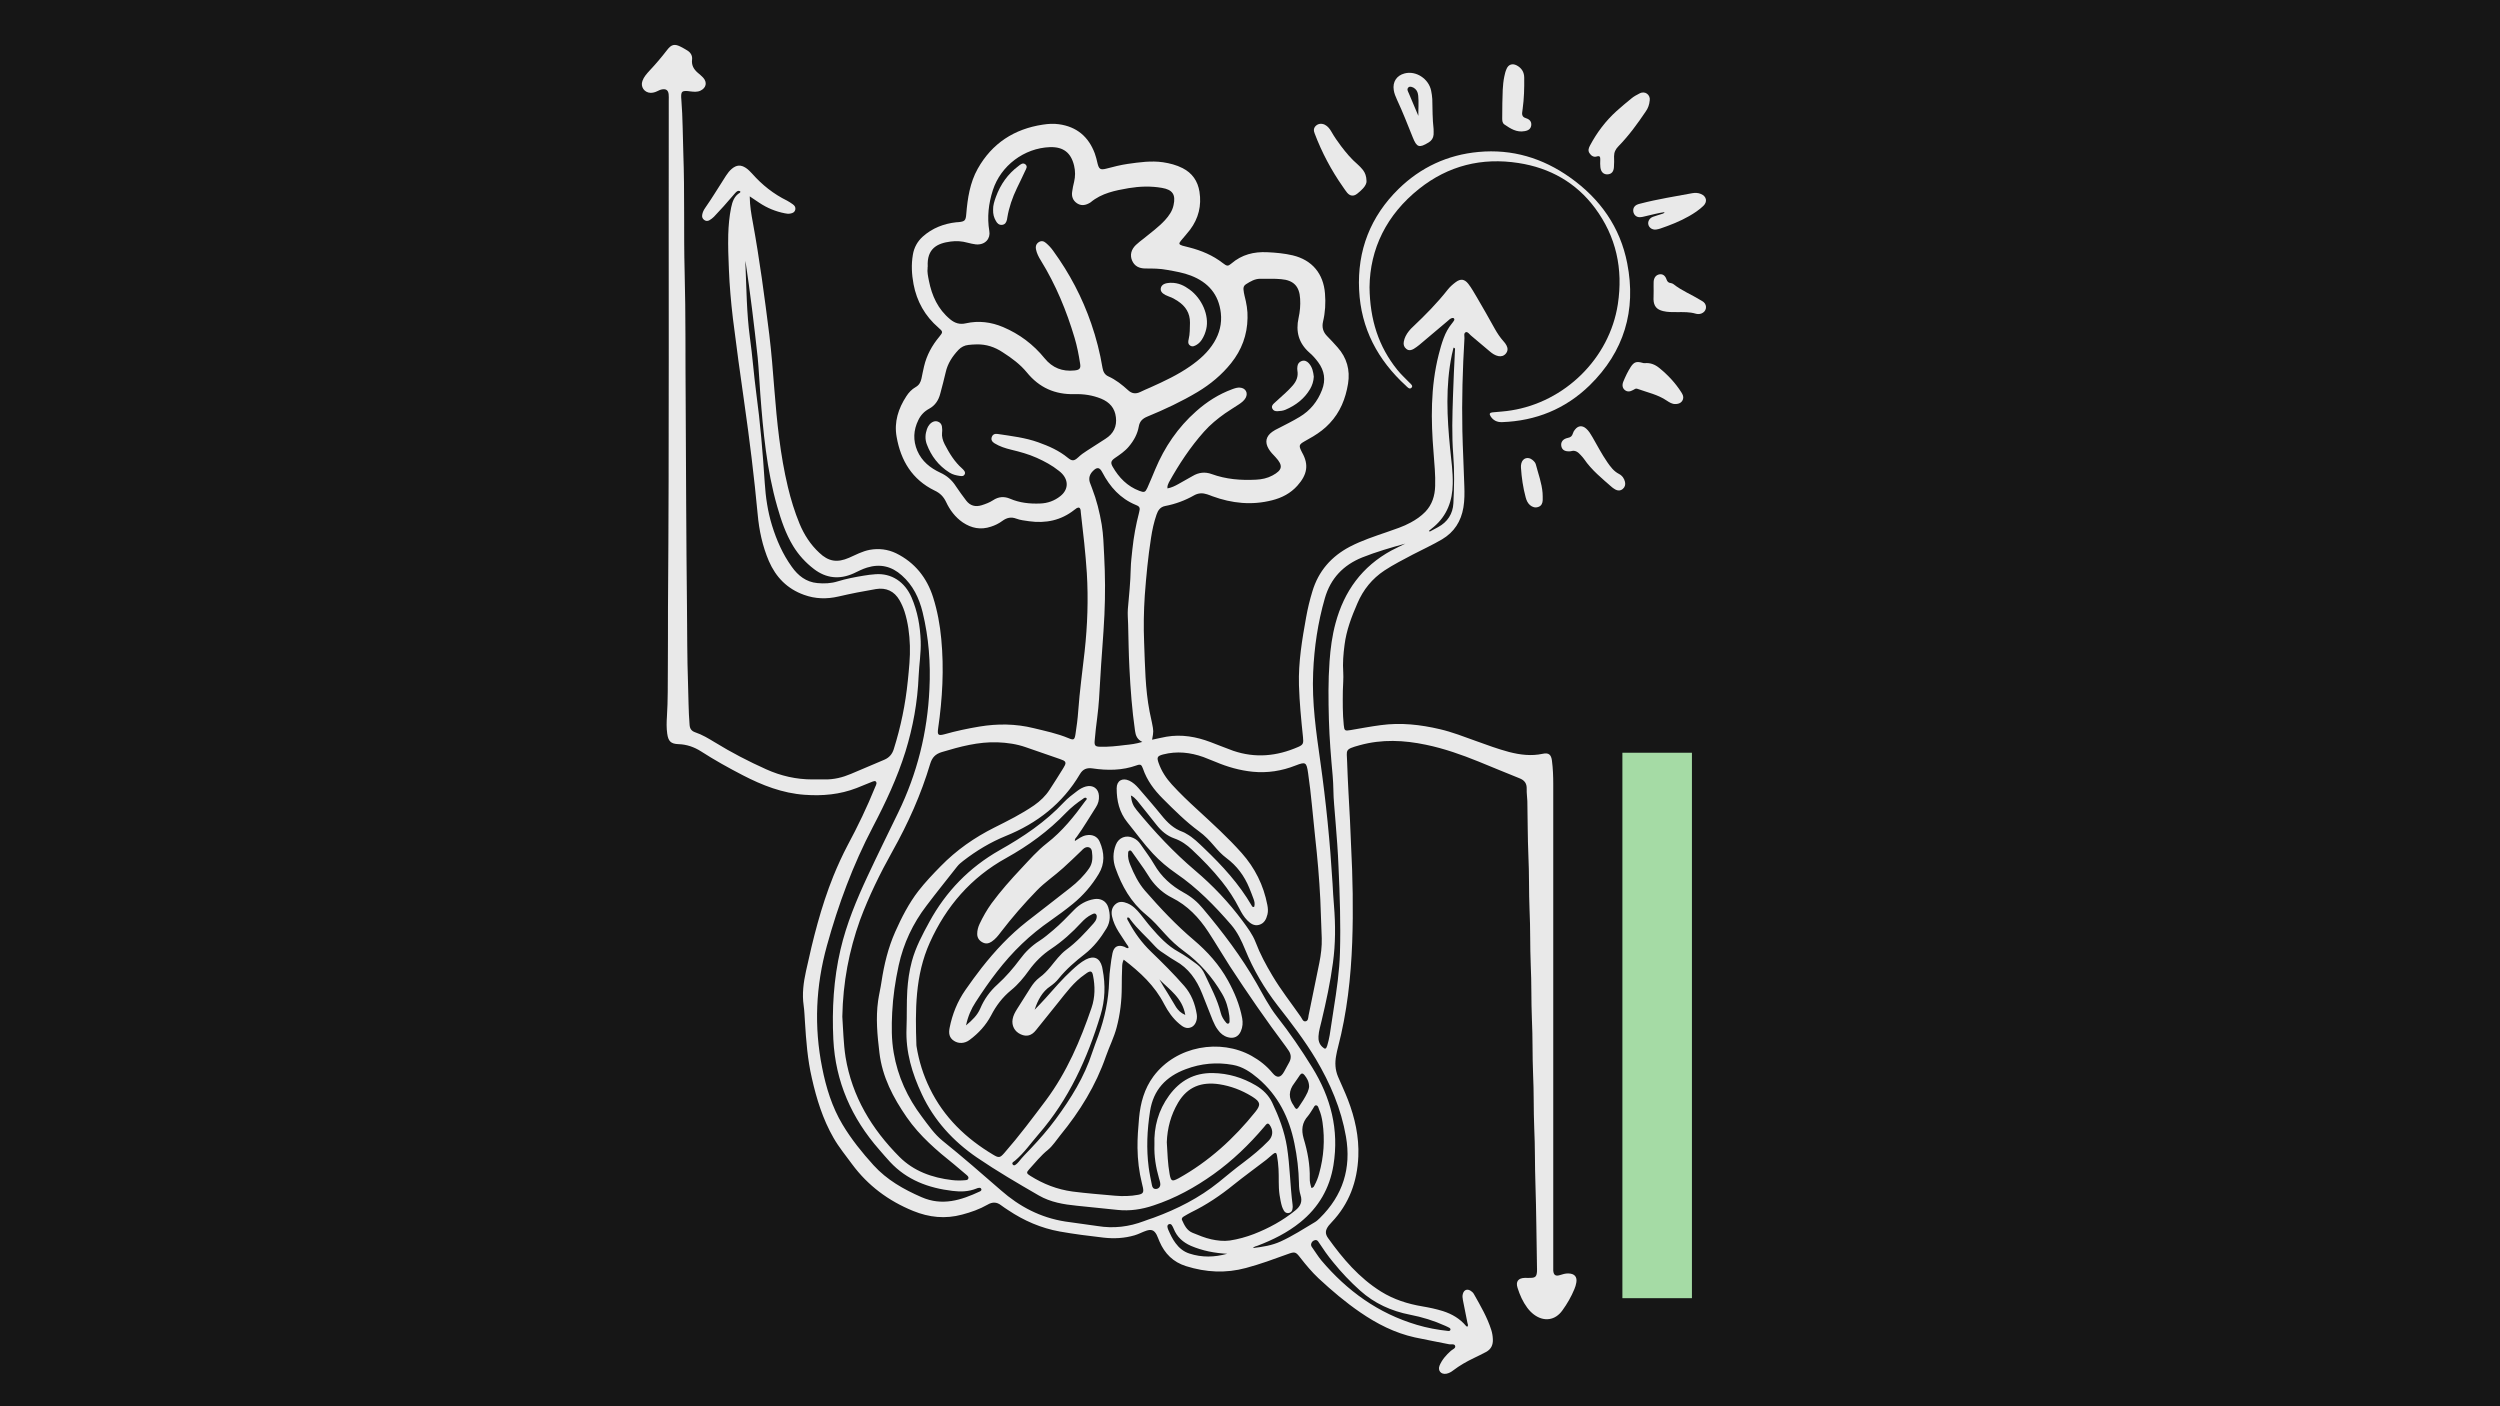 <?xml version="1.0" encoding="UTF-8"?>
<!-- Generator: Adobe Illustrator 28.3.0, SVG Export Plug-In . SVG Version: 6.00 Build 0)  -->
<svg xmlns="http://www.w3.org/2000/svg" xmlns:xlink="http://www.w3.org/1999/xlink" version="1.1" x="0px" y="0px" viewBox="0 0 1920 1080" style="enable-background:new 0 0 1920 1080;" xml:space="preserve">
<style type="text/css">
	.st0{fill:#161616;}
	.st1{fill:#A5DBA5;}
	.st2{fill:#E9E9E9;}
</style>
<g id="Background">
	<rect class="st0" width="1920" height="1080"></rect>
</g>
<g id="Illustration">
	<rect x="1246" y="578.1" class="st1" width="53.4" height="418.9"></rect>
	<g>
		<path class="st2" d="M884.8,568.1c4-0.8,7.5-1.7,11-2.3c11.7-2,22.9,0,33.8,4.1c5.9,2.2,11.6,4.6,17.5,6.7    c17,5.8,33.5,4.2,49.8-2.9c4-1.7,4.3-2.8,3.8-7.6c-1.4-13.3-2.7-26.6-3.1-40c-0.5-17.6,2.4-34.8,5.5-52c1.2-6.7,2.8-13.4,4.8-19.9    c4.7-15.7,14.6-26.9,28.9-34.4c9.1-4.7,18.8-7.9,28.4-11.2c6.2-2.2,12.4-4.1,18.2-7.3c4.1-2.2,8-4.9,11.2-8.2    c5.3-5.5,7.4-12.4,7.6-19.9c0.3-8.5-0.6-16.9-1.2-25.3c-2.1-25.3-2.4-50.6,3.9-75.5c1.1-4.4,2.3-8.7,3.9-12.9    c1.5-4,3.5-7.7,6.2-11c0.6-0.8,1.3-1.6,1.8-2.5c0.5-1.1-0.3-2.1-1.5-1.8c-1.5,0.4-2.5,1.4-3.6,2.4c-7.2,6.1-14.5,12.2-21.7,18.3    c-1.3,1.1-2.8,2.1-4.2,3c-1.8,1.1-3.8,1.6-5.7,0.1c-1.8-1.4-2.4-3.3-2-5.5c0.5-3.1,2-5.8,3.9-8.2c1-1.3,2.1-2.4,3.3-3.5    c9.4-8.9,18.5-18.1,26.5-28.3c1.8-2.3,4-4.2,6.3-5.9c3.7-2.7,6.6-2.3,9.5,1.3c2.6,3.3,4.6,7.1,6.8,10.7    c4.6,7.9,9.2,15.9,13.6,23.9c1.9,3.4,4.1,6.7,6.7,9.6c0.9,1,1.7,2,2.3,3.2c1.1,2.1,1.1,4.2-0.4,6.1c-1.5,1.9-3.5,2.5-5.8,2.1    c-2.5-0.5-4.6-1.9-6.5-3.5c-4.9-4.1-9.8-8.3-14.7-12.4c-1.2-1-2.4-3-3.8-2.5c-1.9,0.7-1,3.1-1.1,4.7c-1.4,23.7-2.1,47.4-1.6,71.1    c0.3,14.1,1.1,28.2,1.5,42.3c0.2,5.5,0.2,11-0.7,16.5c-1.8,10.7-7.1,19-16.4,24.5c-7.3,4.3-15,7.8-22.5,11.7    c-7.3,3.9-14.7,7.6-21.7,12.2c-9.5,6.3-16.3,14.7-20.8,25.2c-4.5,10.3-8.5,20.8-9.9,32c-0.9,6.9-1.5,13.9-1,20.9    c0.3,4.8-0.2,9.6-0.3,14.4c-0.1,8.7-0.2,17.5,0.7,26.2c0.4,4.3,0.8,4.7,5.2,3.9c7.7-1.3,15.5-2.8,23.2-3.8    c15.4-2.1,30.5-0.4,45.4,3.1c9.5,2.2,18.6,5.8,27.8,9.1c8.3,3,16.7,6.1,25.3,8.4c8.5,2.2,17.1,3.3,25.9,1.4c4.6-1,6.5,0.6,7.1,5.3    c0.8,6.1,1,12.2,1,18.3c0,31.4,0,62.9,0,94.3c0,92.4,0,184.8,0,277.3c0,0.6,0,1.2,0,1.8c0.3,3.3,1.8,4.4,5,3.4    c2.2-0.7,4.4-1.4,6.8-1.3c4.6,0.2,6.7,2.6,5.9,7.1c-0.3,1.7-0.8,3.4-1.5,5c-2.4,5.8-5.5,11.2-9.2,16.3c-5.5,7.7-14.1,8.9-21.8,3.2    c-2-1.5-3.7-3.3-5.2-5.3c-3.4-4.6-5.7-9.8-7.4-15.2c-1.6-4.9,0.5-7.6,5.7-7.7c1.4,0,2.9,0.1,4.4,0c3.6-0.1,4.5-1.1,4.8-4.8    c0.1-1.2,0-2.3,0-3.5c-0.4-21.4-0.5-42.8-1.2-64.2c-0.5-14.1-0.2-28.2-0.9-42.3c-0.6-14-0.2-27.9-0.9-41.9    c-0.6-14-0.2-27.9-0.9-41.9c-0.6-14-0.2-27.9-0.9-41.9c-0.6-14-0.2-27.9-0.9-41.9c-0.6-14-0.2-27.9-0.9-41.9    c-0.6-14-0.5-27.9-0.8-41.9c-0.1-3-0.6-6.1-0.5-9.1c0.2-4.4-1.6-6.9-5.8-8.5c-10.4-4.1-20.7-8.5-31.1-12.7    c-13.1-5.3-26.4-10-40.3-12.9c-17-3.6-34-4.4-51,0.3c-12,3.3-9.9,3.5-9.7,13c0.5,15,1.4,29.9,2.2,44.9c0.3,6.2,0.5,12.5,0.8,18.7    c1.3,24.9,1.8,49.8,0.9,74.6c-1,27.2-4,54.2-10.9,80.7c-0.6,2.1-1,4.2-1.4,6.4c-1.1,5.6-0.8,11,1.4,16.3    c2.5,5.9,5.3,11.7,7.6,17.7c5.4,14,8.6,28.4,8,43.5c-0.8,19.3-7,36.4-20.5,50.6c-0.8,0.8-1.6,1.7-2.3,2.6    c-2.6,3.5-2.9,6.1-0.4,9.6c11.3,15.8,23.8,30.5,40.6,41c9.8,6.1,20.5,9.5,31.8,11.4c5.3,0.9,10.6,2,15.7,3.6    c6.9,2.2,13,5.7,17.8,11.4c0.3,0.3,0.6,0.6,1.1,0.5c0.8-0.9,0.2-1.9,0-2.8c-1.1-5.9-2.3-11.7-3.5-17.6c-0.3-1.6-0.5-3.2,0-4.8    c0.9-3.1,3.4-4,6.1-2.2c0.9,0.6,1.9,1.5,2.4,2.5c5,8.9,10.2,17.7,13.3,27.5c0.7,2.2,1.1,4.5,1.2,6.9c0.3,4.5-1.3,8-5.4,10.1    c-3,1.5-5.9,3.1-9,4.5c-5.7,2.7-11.1,5.8-16.1,9.6c-1.5,1.2-3.2,2.1-5.1,2.5c-4.2,0.8-6.9-2.4-5.3-6.3c1.9-4.5,5.1-8.1,8.7-11.3    c1.3-1.1,3.7-1.9,3.3-3.6c-0.4-2-3-1.1-4.6-1.4c-8.8-1.8-17.7-3.4-26.5-5.3c-15.3-3.4-29-10.4-41.8-19.2    c-11.4-7.8-22-16.8-32.1-26.2c-5.1-4.8-9.6-10.2-13.9-15.7c-3.6-4.7-4.2-4.9-9.9-2.8c-10.5,3.8-21,7.7-31.9,10.6    c-15.5,4.2-30.7,3.4-46-1.4c-9.9-3.1-16.4-9.6-20.4-18.9c-0.8-1.7-1.3-3.5-2.2-5.2c-1.9-3.6-4.1-4.4-8-3.1c-3,1-5.8,2.6-8.9,3.5    c-7.8,2.3-15.8,2.7-23.8,1.8c-11.3-1.3-22.5-2.7-33.7-4.7c-14.4-2.6-27.5-8.3-39.6-16.4c-1.8-1.2-3.7-2.4-5.4-3.7    c-3.4-2.7-6.8-2.7-10.5-0.5c-6.1,3.5-12.7,5.8-19.5,7.6c-12.9,3.5-25.3,2.2-37.6-2.8c-18.9-7.7-34.7-19.4-46.9-35.9    c-4.9-6.7-10.2-13.1-14.3-20.3c-8.2-14.3-13-29.8-16.6-45.8c-3.3-14.2-4.4-28.7-5.3-43.2c-0.3-4.2-0.4-8.5-1-12.6    c-1.3-9-0.1-17.7,1.8-26.4c5.4-24.8,11.5-49.3,21-72.9c3.3-8.1,6.9-16,11-23.8c7.8-14.5,14.9-29.3,21.1-44.6    c0.2-0.5,0.5-1.1,0.7-1.6c0.3-0.8,0.6-1.7,0-2.5c-0.8-1-1.8-0.4-2.8-0.1c-4,1.6-8.1,3.3-12.1,4.9c-12.9,5-26.2,6.2-39.9,5.2    c-17.1-1.2-32.6-7.3-47.5-15c-11-5.7-21.8-11.7-32.2-18.4c-5.2-3.3-10.9-5.3-17.2-5.5c-5.9-0.2-7.9-2.2-8.7-8.2    c-0.6-4.3-0.5-8.7-0.2-13.1c0.8-12.4,0.6-24.7,0.7-37.1c0.2-15.3,0-30.6,0.1-45.8c1-130.1,0.4-260.2,0.6-390.3    c0-1.6,0.1-3.2-0.1-4.8c-0.4-2.9-1.9-4-4.8-3.6c-1.5,0.2-2.8,0.9-4.1,1.5c-1.6,0.8-3.3,1.2-5,1.2c-4.8-0.2-7.9-4.7-6.2-9.2    c1.1-3.1,3.3-5.5,5.4-7.8c4.8-5.1,9.3-10.4,13.6-16c3.3-4.3,5.8-4.8,10.6-2.3c1.6,0.8,3.1,1.7,4.6,2.6c2.7,1.6,4.3,4,3.9,7.2    c-0.5,4.2,1.2,7.3,4.3,10c1.4,1.2,2.9,2.4,4.2,3.8c3.3,3.6,2.4,7.9-2,10c-2.5,1.2-5.1,0.9-7.7,0.6c-6.9-1-7.6-0.1-7,6.7    c1.1,13.6,1,27.3,1.5,41c1.1,30.3,0.2,60.5,1,90.8c0.9,33.3,0.5,66.6,0.8,100c0.3,52.5,0.4,105.1,1,157.6    c0.2,19.5,0.1,39,0.8,58.5c0.4,10.6,0.3,21.2,1.2,31.8c0.2,3,1.4,4.8,4.3,5.8c5.4,1.8,10.3,4.8,15.1,7.7    c12.7,7.8,25.8,14.6,39.4,20.7c11.3,5.1,23.1,7.8,35.5,7.8c3.2,0,6.4-0.1,9.6,0c7,0.1,13.5-1.5,19.9-4.2    c8.6-3.7,17.1-7.3,25.7-10.9c3.8-1.6,6.1-4.3,7.3-8.1c5.4-17.1,9-34.6,10.8-52.5c0.9-9,1.9-18,1.6-27c-0.3-8.9-1.4-17.7-4.1-26.2    c-1-3.1-2.3-6-3.9-8.8c-4-6.9-10.2-9.8-18.1-8.5c-9.6,1.6-19.2,3.5-28.7,5.7c-9,2.1-17.9,1.9-26.6-1.3    c-12.8-4.6-21.5-13.5-26.9-25.9c-4.9-11.5-7.5-23.6-8.6-36c-2.7-28.7-6.2-57.2-10.3-85.8c-3.1-21.5-6-42.9-8.7-64.4    c-1.5-12.6-2.6-25.2-3.1-37.8c-0.4-8.9-0.7-17.7-0.5-26.6c0.2-7,0.8-13.9,2.2-20.8c1-4.7,2.4-9,6.9-11.6c0.2-0.1,0.1-0.5,0.2-0.9    c-1.8-1.1-3,0.2-4,1.3c-3,3.4-5.9,6.8-8.9,10.2c-2.4,2.7-4.9,5.4-7.4,8c-1,1-2.2,1.9-3.4,2.6c-1.3,0.8-2.8,0.8-4.1-0.2    c-1.3-1-1.8-2.3-1.5-3.9c0.3-1.9,1.1-3.6,2.2-5.2c5.7-8.1,10.7-16.6,16.1-24.9c1.3-2,2.7-3.8,4.5-5.3c3.6-3,6.9-3.2,10.8-0.6    c1.8,1.2,3.3,2.8,4.8,4.4c7.6,8.6,16.4,15.6,26.8,20.7c1.5,0.8,3,1.8,4.4,2.8c1.4,1,2.3,2.3,1.9,4.1c-0.5,2-2,2.7-3.8,3    c-1.5,0.3-2.9,0.1-4.3-0.2c-7.1-1.4-13.6-4.1-19.6-8.1c-2.3-1.5-4.5-3-7.3-4.9c0.1,7.3,1.2,13.7,2.4,20.1    c5.2,28.5,9,57.2,12.6,85.9c1.7,14,2.8,28.1,3.9,42.1c2,25.2,4.5,50.4,10.4,75.1c2.3,9.6,5.2,19.1,9,28.3    c3.5,8.4,8.4,16,15.1,22.2c7.1,6.8,13.8,7.8,22.8,3.9c5.2-2.3,10.2-5,15.8-6.1c7.1-1.3,13.9-0.5,20.4,2.6    c14.4,7.1,23.6,18.7,28.4,33.7c3.3,10.4,5.3,21.2,6.3,32.1c2.2,23,0.9,45.9-2.4,68.7c-0.7,5.1,0,5.8,4.9,4.5    c8.8-2.5,17.8-4.4,26.8-5.9c13.9-2.3,27.8-2.2,41.6,1.2c9,2.2,18.2,4.1,26.8,7.7c4,1.7,4.7,1.4,5.4-3.2c0.9-5.9,1.7-11.8,2.1-17.8    c1.1-15.2,3.2-30.4,4.9-45.6c2.2-20,2.9-40,1.7-60.1c-1-15.5-2.8-31-4.6-46.4c-0.1-0.7-0.1-1.5-0.2-2.2c-0.4-1.7-1.3-2.2-2.9-1.4    c-0.6,0.4-1.2,0.8-1.8,1.3c-10.3,8.2-22.1,10.6-34.9,8.8c-3.3-0.5-6.7-0.8-9.8-2c-4-1.5-7.3-0.7-10.6,1.7c-2.7,2-5.7,3.5-8.9,4.5    c-7.8,2.6-14.9,1.2-21.6-3.3c-5.8-4-9.9-9.5-12.8-15.7c-1.9-4-4.6-6.8-8.7-8.7c-17.3-8.4-26.1-23-29.3-41.4    c-2-11.3,1.3-21.6,7.5-31.1c1.8-2.8,4.1-5.3,7.1-7c2.7-1.5,3.9-3.8,4.5-6.6c0.7-3.1,1.2-6.3,2-9.4c2-8.5,6.1-16,11.7-22.7    c2.9-3.5,2.9-3.9-0.7-7c-10.3-8.9-16.6-20.1-19.1-33.4c-1.4-7.5-1.8-15-0.5-22.6c0.9-5.5,3.5-10.2,7.6-13.9    c7.3-6.5,16-9.9,25.7-11c0.6-0.1,1.2-0.1,1.7-0.1c4.9-0.5,5.6-1.2,6-6.2c1-12.1,2.8-24.1,8.8-34.8c11-19.6,28.1-30.6,50.1-33.9    c4-0.6,8-0.9,12.2-0.3c13.8,1.9,22.8,9.6,27.6,22.4c0.9,2.4,1.5,5,2.1,7.6c1.1,4.5,2.2,5.3,6.8,4.1c5.4-1.4,10.7-2.8,16.2-3.6    c9.1-1.3,18.2-2.6,27.3-1.3c5.2,0.8,10.3,2.1,15,4.5c7.5,3.8,11.7,10,13,18.1c1.7,10.7-0.7,20.5-7.2,29.2c-2.2,2.9-4.7,5.6-7,8.4    c-1.9,2.3-1.6,3,1.2,3.9c1.7,0.5,3.4,0.8,5.1,1.3c9.4,2.4,18.2,6.1,25.9,12.1c3.1,2.4,3.9,2.5,6.5,0.3c8-6.9,17.3-9.2,27.6-8.7    c6.5,0.3,13.1,0.9,19.5,2.4c15,3.6,23.6,14.1,24.8,29.3c0.6,7.3,0.2,14.5-1.5,21.6c-1,4.3,0,8,3.2,11.2c2.8,2.8,5.4,5.7,8,8.6    c7.1,8,9.7,17.4,8,27.9c-1.9,11.5-6,21.8-14.1,30.4c-3.7,4-8,7.2-12.6,10c-2.2,1.3-4.5,2.6-6.8,3.9c-4.2,2.4-4.4,3.3-2.2,7.7    c0.1,0.3,0.3,0.5,0.4,0.8c5.4,9.5,3.9,17.1-3.6,25.5c-5.2,5.8-11.8,9.3-19.4,11.2c-15.6,4-30.9,2.4-45.9-3.1    c-1.4-0.5-2.7-1.1-4.1-1.5c-3.3-1.1-6.6-1-9.7,0.7c-7,4-14.5,6.8-22.4,8.3c-3.8,0.7-5.6,3.4-6.7,6.7c-2,5.8-3.3,11.8-4.2,17.8    c-2.3,14.7-3.7,29.4-4.8,44.2c-0.8,12.1-1,24.1-0.5,36.2c0.7,17.7,0.8,35.5,4.2,53c0.6,2.8,1.2,5.7,1.8,8.5    C886,561.6,886,561.6,884.8,568.1L884.8,568.1z M712.4,206c-0.4,2.7,0.3,6.1,1,9.6c2.3,11.6,6.9,21.8,16.3,29.6    c3.6,3,7.4,4.2,12.1,3.1c9.8-2.2,19.4-1,28.6,2.9c12.5,5.3,23.2,13.3,31.8,23.9c6.1,7.5,13.7,10.4,23.1,9.4    c3.9-0.4,4.9-1.6,4.2-5.4c-1-6.6-2.3-13.2-4.2-19.6c-6.2-20.9-14.5-40.9-25.9-59.4c-1.7-2.7-3.2-5.6-3.8-8.8    c-0.4-2.2,0.2-4,2.1-5.3c2-1.3,3.9-0.9,5.6,0.6c2.1,1.8,4,3.8,5.6,6.1c12.5,17.2,22.3,35.8,29.2,55.9c3.8,11,6.7,22.3,8.6,33.8    c0.5,2.9,1.6,5.3,4.4,6.6c5.8,2.6,10.7,6.5,15.3,10.7c2.8,2.6,5.8,3,9.2,1.4c2.6-1.3,5.3-2.4,8-3.6c10.5-4.7,20.9-9.6,30.4-16.2    c7.2-5,13.8-10.8,18.4-18.4c4.2-6.9,6.1-14.4,5.2-22.5c-1.6-14.4-9.8-23.6-22.9-28.7c-5.9-2.3-12.1-3.3-18.2-4.4    c-5.6-1.1-11.3-1.1-17-1.1c-4.6-0.1-8.2-1.7-10.1-6.2c-1.7-4.1-0.7-8.4,3-11.9c1.9-1.8,4-3.4,6.1-5c5.5-4.5,11.3-8.7,16.2-14    c3.1-3.4,5.7-7.1,6.6-11.6c1.8-8.1-0.8-11.8-8.9-13.2c-8.6-1.5-17.1-1.2-25.6,0.2c-10.3,1.8-20.7,3.8-29.1,10.8    c-0.4,0.4-1,0.6-1.5,0.9c-3,1.6-6.1,1.9-9.1-0.1c-3.1-2.1-4.2-5.2-3.7-8.7c0.3-2.6,0.9-5.2,1.5-7.7c1-4.2,1-8.3,0-12.5    c-2.4-10-8.3-14.5-18.5-14.2c-19.8,0.7-37.8,14.2-43.9,33.1c-3.3,10.3-4.5,20.7-2.7,31.4c1,5.5-2.9,10.8-10.3,10.2    c-2.1-0.2-4.3-0.8-6.4-1.3c-4.3-1.2-8.6-1.5-13-0.9c-10.1,1.3-18.4,5.2-17.6,19.3C712.4,204.8,712.4,205,712.4,206L712.4,206z     M834.5,612.9c-1.3-0.7-2.1,0.1-2.9,0.7c-4.6,3.1-8.9,6.5-12.8,10.5c-13.5,14.1-29,25.4-46.1,34.9c-26.9,14.9-46,36.9-58.6,64.9    c-11.4,25.3-11.2,52-10.3,78.8c0,0.3,0.1,0.6,0.1,0.9c1.8,11.3,5.2,22.1,10.2,32.3c10.8,22.2,27.8,38.5,48.8,51    c4.2,2.5,5.1,2.4,8.5-1.5c11.3-12.9,21.6-26.7,31.9-40.4c16-21.5,26.4-45.8,35-71c2.8-8.2,2.8-16.6,1.1-25    c-0.6-3.1-1.8-3.6-4.5-1.9c-0.6,0.4-1.2,0.9-1.8,1.3c-8.3,5.7-14.2,13.8-20.3,21.4c-5.8,7.1-11.5,14.2-17.2,21.4    c-3.3,4.2-7.2,5.2-11.6,3.2c-4.8-2.1-7.2-6.7-6.3-11.7c0.5-2.8,1.8-5.2,3.3-7.6c3.5-5.5,7-11.1,10.5-16.6c1.9-3,4.1-5.7,6.9-7.8    c3.2-2.3,5.9-5.2,8.4-8.2c3.8-4.6,7.3-9.5,12.1-13.1c7.9-5.8,14.5-13,21-20.3c1-1.1,1.8-2.3,2.2-3.7c0.2-1.1,0.5-2.4-0.4-3.3    c-1.1-1.1-2.2-0.2-3.2,0.2c-3.2,1.5-5.8,3.8-8.2,6.4c-6.9,7.5-14.5,14.3-23,20c-6.8,4.5-12.4,10.1-17.1,16.6    c-4,5.6-8.4,10.9-13.7,15.2c-6.6,5.4-11.5,11.9-15.3,19.3c-4,7.6-9.7,13.8-16.6,18.9c-3.7,2.8-8.4,3-11.9,0.7    c-3.8-2.4-4.2-6-3.4-10c2.1-10.6,6-20.3,12.2-29.2c4-5.7,8.1-11.4,12.4-16.9c10.3-13.1,21.6-25.2,34.7-35.5    c11.1-8.7,22.3-17.2,33.4-26c5.5-4.3,10.5-9.2,14.5-15c2.8-4.1,2.7-8.5,2.1-13c-0.4-3.1-3.3-4.1-5.9-2.4c-0.8,0.5-1.5,1.3-2.2,2    c-4.6,4.4-9.2,8.9-14,13.2c-6.6,6-14,10.9-20.2,17.3c-9.8,10.1-19.1,20.8-27.7,32c-2,2.7-4.1,5.3-6.9,7.2c-2.2,1.5-4.5,2-7,0.7    c-2.7-1.4-4.2-3.5-4.2-6.6c0-2.7,0.7-5.2,1.8-7.6c2.6-5.5,5.6-10.8,9.2-15.8c7-9.5,14.8-18.3,22.9-26.9    c6.3-6.7,12.4-13.7,19.6-19.3c11.9-9.2,21.1-20.8,29.8-32.8C834.2,614.6,834.7,614,834.5,612.9L834.5,612.9z M646.9,780.8    c0.7,9.4,0.8,20.3,2.5,31.1c5,30.3,20.1,55.2,41.4,76.6c11,11,25.1,16,40.4,17.8c3.3,0.4,6.7,0.4,10,0.1c1-0.1,2.1-0.1,2.5-1.3    c0.4-1.2-0.5-1.9-1.2-2.6c-3.2-2.8-6.4-5.5-9.7-8.2c-13.4-10.7-26.4-21.8-36.4-36.2c-10.5-15.2-18.8-31-21-49.6    c-1.6-13.3-2.9-26.6-1-40c0.7-4.9,1.9-9.7,2.6-14.6c2-13.2,5.1-26,10.5-38.2c4.9-11,10.4-21.8,17.8-31.4    c5.3-6.8,11.2-13,17.2-19.1c12-12.3,25.9-22,41.3-29.7c10.4-5.2,20.8-10.4,30.4-17c4.7-3.3,8.8-7.2,11.9-12c3.2-5,6.5-10,9.6-15.1    c0.8-1.2,1.5-2.5,2.2-3.8c0.8-1.6,0.4-2.8-1.2-3.6c-0.9-0.4-1.9-0.8-2.8-1.1c-8.7-3-17.3-6-26-9c-7.1-2.5-14.3-3.5-21.8-3.8    c-14.8-0.5-28.8,3.3-42.8,7.5c-4.9,1.5-7.4,4.1-8.9,9c-7,23.5-17,45.8-29,67.2c-9.5,17-18.1,34.5-24.9,52.8    C652.1,730.1,647.4,754.3,646.9,780.8L646.9,780.8z M794.6,775.5c2.8-2.9,5.6-5.8,8.3-8.8c6.6-7.4,13-14.9,20.3-21.6    c3.3-3,6.7-6.1,10.7-8.2c6.3-3.2,10.7-1.2,12.5,5.6c0.2,0.7,0.3,1.4,0.4,2.1c2.3,11.8,1.9,23.6-1.6,35    c-10.1,33.4-24.4,64.8-47.5,91.4c-6,6.9-11.2,14.5-18.3,20.5c-0.9,0.7-2.8,1.5-1.5,3c1.1,1.2,2.3-0.2,3.3-1    c0.4-0.4,0.8-0.8,1.2-1.3c2.8-3.6,6-6.7,9.1-10c6.8-7.2,13.3-14.6,19.2-22.6c11.7-15.9,22.1-32.5,28.2-51.5    c1.4-4.3,3.1-8.5,4.6-12.7c4.9-13.5,7.9-27.4,8.3-41.8c0.1-3.8,0.5-7.5,1-11.3c0.4-3.5,0.9-6.9,1.6-10.3c1.1-5.1,4.2-6.7,9.1-4.9    c1,0.4,1.9,1.4,3.2,1c0.2-1.3-0.9-2.1-1.4-3c-2-3.2-4.2-6.3-6.2-9.5c-2.3-3.7-4.2-7.7-5.1-12c-0.7-3.5-0.1-6.8,2.7-9.2    c2.7-2.4,5.9-2,9.1-0.7c4.2,1.7,7.2,4.9,10,8.3c2.8,3.4,5.3,6.9,8.2,10.2c6.2,7.2,12.7,14.2,21.1,18.8c5,2.8,9.5,6.1,14.1,9.5    c2.8,2.1,4.7,4.7,6.1,7.8c4.5,9.8,9.7,19.2,12.3,29.8c0.7,2.7,2.2,5.1,4,7.2c0.5,0.6,1.1,1.1,1.8,0.8c0.8-0.3,0.9-1.1,0.9-1.8    c0-1.5,0-2.9-0.2-4.3c-0.8-6-2.5-11.7-5.6-16.9c-7.5-12.8-17.2-23.9-29.2-32.6c-5.3-3.9-10.1-8.3-14.5-13.2    c-4.7-5.2-9.3-10.5-14.7-14.9c-11.6-9.5-18.5-21.9-23.4-35.7c-2.1-5.9-2.1-12,0.3-18c2.2-5.5,7.9-7.7,13.3-5.2    c2.3,1,4.2,2.7,5.6,4.8c3.5,5.2,7.4,10.1,10.5,15.5c5.5,9.6,13.3,16.5,22.7,21.7c5.7,3.1,10.6,7.2,14.7,12.2    c15.3,18.2,29.6,37,41.4,57.7c4.9,8.6,9.4,17.5,15.5,25.3c9.8,12.5,18.8,25.6,27.1,39.1c14.3,23.1,20.7,47.9,16.3,75    c-2.9,17.9-11.4,32.5-25.5,43.9c-9.9,8-21,13.5-32.8,18c-1.1,0.4-2.4,0.5-3.6,1.8c7.6-0.9,14.6-2,21.2-5c9.3-4.2,17.8-9.8,26.6-15    c1.4-0.8,2.5-2,3.7-3.1c17.6-17.3,24.2-38.2,20-62.5c-3.7-21.4-12.1-40.9-23.1-59.5c-8.7-14.5-19-27.9-29.4-41.2    c-10.2-13.2-18.6-27.4-24.9-42.9c-2.8-6.8-5.9-13.4-10.7-19c-12.7-14.7-26.2-28.5-42.3-39.5c-6.5-4.5-12.5-9.5-17.9-15.3    c-7.1-7.6-13.1-16-19.6-24c-6.2-7.7-8.2-16.6-8.2-26.1c0-5.8,4.3-8.3,9.6-5.9c2.8,1.3,5.1,3.4,7.1,5.7c6,7,12,13.8,17.8,21    c4.5,5.6,9.4,10.3,16.3,12.7c1,0.3,1.8,0.9,2.7,1.4c5.3,2.9,9.5,7.2,13.8,11.3c13.8,13.2,26.7,27.2,36.4,43.9    c0.3,0.6,0.7,1.3,1.9,1c0.7-2.1,0.3-4.2-0.5-6.2c-1-2.9-2.2-5.7-3.3-8.5c-3.8-9.2-9.5-16.9-17.6-22.9c-3.5-2.6-6.5-5.9-9.3-9.2    c-3.5-4.1-7.2-8-11.6-11.2c-10.1-7.4-19-16.3-27.8-25.1c-6.7-6.7-12.2-14-15.3-23.1c-1.1-3.1-1.9-3.6-4.9-2.5    c-11.1,4-22.5,4-34,2.3c-4.2-0.6-7.3,0.6-9.5,4.4c-13.3,22.6-32.9,37.8-56.9,47.5c-11.8,4.8-22.6,11.3-32.7,19.1    c-1.7,1.3-3.4,2.7-4.8,4.5c-7.8,10-15.8,19.8-23.4,29.9c-10.5,13.7-17.7,29-21.4,45.9c-2.6,12-4.4,24-5,36.3    c-0.5,10.3-0.6,20.7,1.2,30.9c3.1,18.2,10.6,34.4,21.6,49c4.9,6.5,9.5,13.3,15.9,18.5c15.3,12.3,30.1,25.2,44.9,38.1    c14.2,12.5,30.3,20.9,49.2,23.9c8.3,1.3,16.7,2.2,25,3.5c12.3,2,24,0.6,35.6-3.8c2.4-1,5-1.7,7.4-2.6c18-6.6,35-15.2,50-27.3    c6.2-5,12.3-10.2,18.8-15c6.9-5.2,13.5-10.6,19.5-16.8c3.4-3.5,3.7-8.1,0.8-12.2c-0.9-1.3-1.8-1.3-2.8-0.2    c-0.5,0.5-0.9,1.1-1.4,1.7c-11.5,13.6-24.3,25.9-38.8,36.3c-14.3,10.2-29.5,18.6-46.3,24.1c-8.9,3-18.1,4.4-27.5,3.4    c-10.4-1.1-20.8-2.2-31.2-3.2c-10.2-1-20.3-2.7-29.3-7.9c-16.1-9.3-32.2-18.7-47.6-29.2c-18.2-12.5-32.8-28.4-42.2-48.5    c-7.5-16-12.5-32.5-11.8-50.5c0.4-9.7,0-19.5,0.6-29.2c0.5-7.6,1.5-15,3.5-22.4c2.9-10.8,8.1-20.5,13.4-30.2    c12.8-23.5,30.7-41.9,53.9-55.1c18.1-10.2,35.2-21.6,49.5-36.9c3.1-3.3,6.7-6,10.3-8.7c2-1.5,4.1-2.7,6.6-3.4    c5.4-1.4,9.7,1.6,10,7.2c0.2,3.2-0.6,6.1-2.3,8.7c-4.9,7.6-9.4,15.4-14.7,22.7c-0.6,0.8-1.7,1.5-1.5,3.3c2.9-1.8,5.4-3.8,8.6-4.4    c4.6-0.9,8.7,0.7,10.5,5c3.6,8.3,4.1,16.7-0.8,24.7c-5.3,8.8-11.9,16.5-19.9,23c-5.5,4.5-11.3,8.7-17.1,12.8    c-7.8,5.4-15.1,11.3-22,17.9c-13.9,13.3-25.1,28.6-35.5,44.7c-3.4,5.2-5.9,10.9-7.4,17.9c4.9-4.1,8.8-7.9,11-13.1    c3-7.1,7.4-13.2,13.1-18.3c6.5-5.9,12.2-12.5,17.4-19.5c4.1-5.6,9-10.3,14.8-14c3.8-2.4,7.2-5.4,10.7-8.3    c5.7-4.8,10.8-10.2,16-15.5c4.3-4.4,9.4-7.3,15.5-8.3c4.9-0.8,9.2,1.5,10.7,6.2c1.7,5.5,1.8,11-1.2,16.1    c-4.5,7.5-9.8,14.4-16.8,19.9c-7.2,5.6-14.2,11.6-20,18.8c-1.8,2.3-4,4.2-6.4,5.9C800.5,761.5,797,768.1,794.6,775.5L794.6,775.5z     M863,737c-1.1,2.3-1.2,4.2-1.2,6.1c-0.2,5-0.3,9.9-0.3,14.8c0,10.5-1.2,20.9-3.9,31.1c-2,7.7-5.6,14.7-8.2,22.1    c-7.8,22.6-20.1,42.5-35.2,60.9c-3,3.7-5.6,7.9-9.3,11c-5.5,4.4-9.8,9.9-14.5,15c-2.3,2.5-2.1,3.2,0.8,5    c10,6.3,20.7,10.5,32.5,12.1c10.8,1.4,21.7,2.2,32.6,3.2c5.9,0.5,11.9,0.4,17.8-0.7c3.6-0.7,4.4-1.7,3.7-5.4    c-0.2-1.1-0.6-2.3-0.8-3.4c-2.2-8.9-3.3-18-3.4-27.2c-0.1-7.7,0.5-15.4,1.2-23.1c1.1-11.5,4-22.3,11-31.8    c17.6-23.7,51.5-29.1,75.4-15.8c6.1,3.4,11.6,7.7,16.1,13.2c3.4,4.1,6.2,3.7,8.8-0.9c1.3-2.4,2.7-4.8,4-7.3    c1.6-2.9,1.6-5.8-0.2-8.7c-0.8-1.2-1.6-2.4-2.5-3.6c-15-20-29.2-40.6-42.9-61.6c-5.6-8.7-10.8-17.6-16.5-26.3    c-7.2-11-16-20.3-28-26.3c-6.6-3.3-12-8.2-16.3-14.2c-1.8-2.5-3.2-5.2-5-7.7c-3.1-4.4-6.2-8.8-9.3-13.2c-0.5-0.7-1.1-1.5-2.1-1    c-0.7,0.3-0.9,1.1-0.9,1.9c-0.3,3.1,0.4,6.1,1.6,8.9c2.9,7.2,6.3,14.1,11.4,20c11.7,13.4,23.8,26.3,37.4,37.8    c10.5,8.9,19.6,19,26.3,31.2c5,9.1,9,18.6,10.9,28.9c0.6,3.4,0.4,6.7-1,9.9c-1.8,4.3-5.5,6-10,4.7c-3.2-0.9-5.7-2.9-7.6-5.6    c-1.7-2.2-2.9-4.7-4-7.3c-2.8-6.9-5.4-13.8-8.2-20.7c-4.2-10.5-10.4-19.5-20.6-25.1c-2.4-1.3-4.7-3-7-4.5c-2.9-1.9-6-3.8-8.3-6.4    c-6.3-7.1-13.6-13.2-19.2-20.8c-0.5-0.7-0.9-1.9-2.3-1.5c-0.5,1.3,0.5,2.2,1,3.2c4.5,8.4,10,16,16.9,22.7    c8.9,8.6,17.7,17.3,25.8,26.6c5.4,6.2,8.3,13.6,9.6,21.7c0.7,4.3-1,8.5-4,9.9c-3.8,1.8-6.7-0.2-9.4-2.5c-5-4.2-8.6-9.4-11.6-15.1    C886.9,757.1,875.7,746.7,863,737L863,737z M868.5,610.9c0.6,5.2,1.6,7.7,4.5,11.3c13.7,16.7,28.4,32.4,44.9,46.4    c13.6,11.5,25.8,24.4,36.4,38.7c3.8,5.2,7.7,10.3,10,16.3c3.4,9,8,17.5,12.9,25.7c6.5,11,14.5,21.1,21.8,31.6    c1,1.4,1.6,3.7,3.5,3.5c2.3-0.2,2.2-2.9,2.5-4.6c2.8-13.5,5.6-27.1,8.3-40.6c1.2-6.1,2-12.4,1.8-18.7c-0.3-9.9-0.7-19.8-1.1-29.7    c-0.8-16.1-2.2-32.2-4-48.2c-1.8-16.3-3-32.7-5.4-49c-1.2-8.3-1.9-8.7-9.6-5.7c-10.6,4.2-21.6,5.9-32.9,4.8    c-9.9-1-19.4-3.7-28.6-7.6c-3.1-1.3-6.2-2.5-9.3-3.7c-10.1-3.6-20.4-4.7-30.9-2c-4.5,1.2-5,2.2-3.5,6.5    c2.2,6.3,5.8,11.8,10.2,16.6c6.2,6.8,12.8,13.1,19.6,19.3c11.7,10.8,23.4,21.4,34,33.3c10.2,11.5,16.8,24.7,19.7,39.8    c0.5,2.5,0.7,4.9,0.1,7.4c-0.9,3.7-2.5,6.9-6.5,8c-3.7,1-6.5-1-8.9-3.4c-2.7-2.7-4.6-6-6.3-9.4c-3.7-7.3-8.2-14.1-13.3-20.5    c-7-8.8-14.8-16.8-23-24.5c-3.9-3.7-8.3-6.8-13.5-8.6c-5.7-2-10-5.7-13.7-10.4c-4.9-6.3-10-12.5-15-18.8    C871.9,613.5,870.8,611.9,868.5,610.9L868.5,610.9z M749.9,264.5c-2,0.1-4.1,0.1-6.1,0.4c-3,0.3-5.6,1.6-7.7,3.8    c-4.6,4.9-8.3,10.4-9.8,17.2c-1.2,5.5-2.8,11-4.2,16.5c-1.3,5-3.9,9-8.5,11.5c-3.7,2-6.5,4.9-8.3,8.7c-3.8,7.7-4.2,15.6-0.8,23.6    c3.5,8.1,9.9,13.2,17.6,16.8c5.1,2.3,9,5.7,12,10.4c2.5,3.8,5.2,7.4,7.9,11c3.1,4.1,7.2,5.1,12,3.6c3.1-1,6.1-2.1,8.8-3.9    c4.1-2.7,8.4-3,12.9-1.1c7.4,3.2,15.1,4,23.1,3.7c5.9-0.2,11.1-2.1,15.7-5.8c5.9-4.8,6.3-11.6,1.2-17.1c-0.8-0.9-1.7-1.6-2.6-2.3    c-5.1-4.1-10.9-7.2-16.9-9.9c-6.3-2.8-12.8-4.6-19.5-6.2c-4.5-1.1-9-2.5-13-5c-1.7-1.1-2.8-2.6-2-4.8c0.8-2.2,2.6-2.6,4.6-2.3    c10.5,1.6,21.1,2.8,31.1,6.4c8.1,2.9,15.9,6.3,22.7,11.9c3.3,2.7,4.9,2.5,8-0.4c2-1.9,4.2-3.5,6.6-5c4.8-3.1,9.5-6.2,14.3-9.2    c6.2-3.9,8.9-9.5,8-16.6c-0.8-7-4.8-11.5-11.3-14.2c-6.6-2.7-13.5-3.7-20.5-3.5c-15,0.4-27.1-5-36.6-16.7    c-5.1-6.2-11.6-11-18.3-15.3C763.9,266.4,757.3,264.3,749.9,264.5L749.9,264.5z M896.6,375.1c3.2-0.6,5.8-1.9,8.3-3.3    c3.7-2,7.4-4.1,11-6.2c4.7-2.8,9.5-3.4,14.7-1.5c11,4,22.4,4.9,34,4.3c4.4-0.2,8.7-1.1,12.6-3.2c7.8-4.2,8.4-7.6,2.4-14.1    c-1.9-2-3.9-4-5.3-6.4c-3-5.1-2.1-9.5,2.7-13c1.5-1.1,3.2-2,4.9-2.8c5.4-2.8,10.9-5.5,16.2-8.7c8.2-4.9,13.8-11.9,17.2-20.7    c3-7.7,1.9-14.8-3-21.4c-2-2.7-4.2-5.2-6.8-7.4c-8.1-7.2-10.5-16.1-8.2-26.5c1.1-4.9,1.5-9.8,1.2-14.7c-0.5-9.6-5-14.3-14.6-15.1    c-5.2-0.5-10.5-0.2-15.7-0.3c-4.4-0.1-7.8,2-11.3,4.2c-1.5,0.9-2.1,2.4-1.9,4.1c0.2,1.6,0.4,3.2,0.8,4.7    c1.5,5.7,2.5,11.4,2.3,17.2c-0.2,12.9-4.5,24.5-12.6,34.6c-7.2,9-15.9,16.2-25.7,22.1c-12.4,7.4-25.4,13.5-38.8,19    c-3.5,1.5-5.7,3.5-6.4,7.5c-1,5.8-3.8,10.9-7.7,15.5c-3,3.6-6.9,6.2-10.7,8.8c-3,2.1-3.4,3.6-1.7,6.6c4.8,8.4,11.3,15.1,20.6,18.6    c3.7,1.4,4.5,1.1,6.1-2.4c2.1-4.6,4-9.4,6-14.1c7.2-17.2,17.4-32.2,31.4-44.6c8.2-7.3,17.4-13.2,27.8-17c1.9-0.7,3.9-1.4,5.9-1.2    c4.3,0.3,6.4,4,4.4,7.8c-1.2,2.2-3.2,3.7-5.3,5.1c-3.5,2.3-7.1,4.5-10.6,6.9c-5.8,4.1-11.3,8.6-16.1,14    c-10.6,11.9-19.3,25.1-27,39C897.3,371.7,896.3,372.9,896.6,375.1L896.6,375.1z M572.5,200.3c0,0.9,0,1.7,0,2.6    c0.8,18.7,0.9,37.5,3.4,56.1c2,14.3,3,28.6,4.9,42.9c3.1,22.8,5,45.7,6.5,68.6c0.7,11.2,2.3,22.3,5.6,33    c3.5,11.3,8.2,22.1,15.2,31.8c4.8,6.8,11,11.7,19.6,12.5c5.2,0.5,10.5,0.3,15.6-1.3c6.5-2,13.3-3.3,20-4.4c3-0.5,6-0.9,9.1-1.1    c12.2-0.9,22.5,5.8,27.7,17.9c4.6,10.7,6.6,22,7,33.5c0.3,9-1.2,18-1.6,27c-0.8,19.7-4.3,39-10.1,57.8    c-6.3,20.2-15.3,39.3-25.1,58c-15.2,29-26.5,59.5-35.2,91c-8.6,31-10,62.2-3.7,93.7c3,15.3,7.6,30.3,15.7,43.8    c6.7,11.2,15,21.5,23.8,31.2c10.2,11.2,23,18.5,36.8,24.5c15.9,7,30.4,2.4,44.9-4.4c0.7-0.3,1.3-0.9,1.1-1.7c-0.3-1-1.1-1.2-2.1-1    c-0.6,0.1-1.2,0.2-1.7,0.5c-6,2.4-12.1,2.6-18.4,1.8c-18.4-2.2-35-8.3-48-22.3c-2.8-3-5.4-6.1-8.1-9.2    c-21.4-24.3-33.8-52.4-35.4-84.9c-1.1-23.2,0.2-46.2,5.5-68.9c4.6-19.7,12.3-38.2,20.8-56.4c7.6-16.3,15.6-32.5,23.5-48.8    c14.6-30,22.5-61.7,24-94.9c1-19.9-0.5-39.5-5.2-58.9c-2.7-11-7.4-20.8-16-28.4c-7.8-7-16.6-9.1-26.7-6c-3.6,1.1-7,2.9-10.4,4.5    c-10.8,4.8-21,3.8-30.4-3.4c-6.4-4.9-11.8-10.8-16-17.7c-5.7-9.4-9.2-19.8-12.2-30.3c-8.1-28.3-10.8-57.4-13-86.6    c-0.7-9.3-1.1-18.6-2-27.9C579.2,249.7,576.2,225,572.5,200.3L572.5,200.3z M877.3,569.8c-4.1-2-5.1-5-5.6-8.5    c-2.3-16-3.5-32.1-4.3-48.2c-0.6-11.2-0.7-22.4-1-33.6c-0.1-3.9-0.5-7.8-0.2-11.8c0.9-10.3,2-20.5,2.2-30.9    c0.1-5.1,0.8-10.1,1.3-15.2c1-9.4,2.7-18.7,5.1-27.9c1-3.7,0.6-4.7-2.5-5.9c-11.9-4.9-19.9-13.9-25.7-25c-2.1-4-4-4.3-7.2-1.1    c-2.4,2.4-3.5,5.3-2.4,8.8c0.5,1.5,1.1,3,1.7,4.5c3.5,9,5.8,18.3,7.4,27.8c1.3,7.9,1.5,15.9,1.9,23.9c0.8,15.1,0.9,30.3,0.2,45.4    c-0.8,17-2.4,33.9-3.3,50.9c-0.5,9.3-1,18.6-2.2,27.8c-0.8,6.1-1.5,12.1-2,18.2c-0.3,3.6,0.5,4.4,4.1,4.5    c6.4,0.2,12.8-0.5,19.1-1.3C868.1,571.8,872.3,571.3,877.3,569.8L877.3,569.8z M886.6,879.3c-0.5-13.8,3-26.6,11.3-38    c8.3-11.3,19.1-17.4,33.5-17.2c12,0.2,22.9,3.5,33.1,9.5c5.4,3.2,9.8,7.5,12.5,13.1c5.2,10.9,9.5,22.2,11.4,34.2    c2.3,14.7,2.4,29.6,4.3,44.3c0.2,1.1,0.1,2.3-0.1,3.5c-0.3,1.6-1.3,2.6-2.8,2.9c-1.6,0.3-2.9-0.4-3.7-1.7c-0.6-1-1.1-2.1-1.5-3.2    c-0.9-2.9-1.4-5.9-1.9-9c-1-6.7-0.4-13.4-0.8-20c-0.2-3.5-0.6-7-1.2-10.4c-0.3-2.1-1.3-2.4-3-1c-1.8,1.4-3.5,3.1-5.3,4.5    c-8.3,6.4-16.8,12.5-25,19.1c-10.1,8.2-20.8,15.4-32.5,21.1c-2,1-3.8,2.1-5.7,3.2c-1,0.6-2,1.5-1.4,2.8c1.8,4,3.7,8,8.1,9.8    c4.7,1.9,9.4,3.9,14.4,5c4.7,1,9.4,1.6,14.3,0.9c6.4-1,12.5-2.7,18.5-5c11.5-4.5,22.1-10.3,31.7-18.1c4-3.2,5.6-6.8,4-11.8    c-0.9-2.9-1.2-6-1.2-9c-0.2-10.3-1.4-20.6-3.5-30.7c-4-19.7-12.5-36.8-28-50c-5.8-4.9-11.9-9-19.4-10.3c-12.3-2.2-24.3-1.1-36,3.3    c-15.3,5.7-25,15.9-27.5,32.5c-2.2,14.3-2.9,28.6-1,43c0.6,4.6,1.6,9.2,2.5,13.7c0.3,1.7,1.2,3,3.3,2.8c2-0.2,3.3-1.8,3.1-4    c-0.1-1.4-0.6-2.8-1-4.2C887.7,896.5,886.3,888.1,886.6,879.3L886.6,879.3z M1079.3,417.5c-11.2,3.1-22.3,6.3-33.1,10.6    c-14.6,5.9-24.3,16.1-28.7,31.3c-5.4,18.7-8.2,37.8-9,57.2c-1,23,2.3,45.6,5.5,68.2c4.4,31.1,7.5,62.3,9.4,93.7    c0.3,5.7,0.6,11.3,1.1,17c1.2,14.7,1.2,29.3-0.8,43.9c-2,15-5.2,29.8-8.7,44.5c-0.9,4-2.2,7.9-2.4,12c-0.2,3,0.5,5.8,2.8,8    c2.2,2.1,3,2,3.9-0.8c0.8-2.7,1.4-5.3,1.9-8.1c1.1-6.7,2-13.5,3.1-20.3c2.3-14.4,4.4-28.8,4.8-43.3c0.6-21.8-0.1-43.6-1.1-65.4    c-0.3-6-0.5-11.9-1-17.9c-0.8-10.1-1.5-20.3-2.4-30.4c-0.7-7.2-0.4-14.5-1.1-21.8c-1.3-14.3-2.5-28.7-2.9-43.1    c-0.4-15-0.6-30,0.5-44.9c0.7-9.9,2-19.7,4.6-29.3c6.6-24.5,20.3-43.5,42.9-55.8C1072,421,1075.7,419.3,1079.3,417.5L1079.3,417.5    z M896.1,877.2c0.5,8.2,0.7,16.5,2.2,24.7c1,5.2,1.8,5.7,6.5,3.2c0.1-0.1,0.2-0.1,0.4-0.2c23.2-12.9,42.5-30.5,59-51.1    c4.2-5.3,3.8-7.5-1.9-11.2c-0.4-0.2-0.8-0.5-1.1-0.7c-7.7-4.7-15.9-7.8-24.8-9.2c-13.5-2-24.3,1.8-31.6,14.1    C899.2,856.3,896.5,866.4,896.1,877.2L896.1,877.2z M1007.2,912.4c1.6-0.3,2-1.3,2.4-2.2c1.5-2.8,2.7-5.8,3.5-8.9    c3.6-12.9,4.5-26,2.6-39.3c-0.5-3.5-1.3-6.9-2.7-10.1c-0.5-1.2-0.6-2.8-2.2-3c-1.3-0.1-1.7,1.4-2.3,2.3c-1.3,1.9-2.4,4-3.9,5.8    c-4.7,5.2-5.3,10.7-3.4,17.4c3,9.9,4.9,20,4.7,30.5C1005.8,907.5,1006.4,910,1007.2,912.4L1007.2,912.4z M1112.4,1022.2    c0.4,0,1.2,0,1.5-0.8c0.3-0.8-0.3-1.4-0.9-1.7c-1-0.6-2.1-1-3.1-1.5c-8.6-3.9-17.7-6.7-27-8.5c-14.4-2.8-27.4-8.7-38.4-18.6    c-7.5-6.7-14.4-14-20.7-21.8c-4-4.8-7.6-10-11-15.2c-0.6-1-1.4-2-2.8-1.7c-1.5,0.3-2.6,1.3-3,2.8c-0.4,1.2,0.3,2.3,1,3.2    c2.3,3.2,4.3,6.6,6.8,9.6c19.8,23.4,43.7,40.7,73.4,49.5C1095.9,1019.8,1103.9,1021.3,1112.4,1022.2L1112.4,1022.2z M1097.5,407.6    c0.2,0.2,0.3,0.5,0.5,0.7c2.2-1.2,4.3-2.3,6.5-3.5c7.2-3.9,11.3-10.2,11.7-18.3c0.6-12.4,0.9-24.8-0.1-37.1    c-1.2-15.1-0.7-30.2-0.2-45.4c0.3-11.6,1-23.2,1.5-34.9c0-0.7,0.5-1.8-1.1-2.1c-0.4,1.9-0.9,3.7-1.3,5.5c-4.9,24-3.7,48-1.3,72.1    c0.9,9,2.2,17.9,2,27c-0.2,12.9-4.3,24.3-14.4,32.9C1100,405.6,1098.7,406.6,1097.5,407.6L1097.5,407.6z M1005.4,834.4    c-0.1-3.9-1.7-6.4-3.6-8.8c-1.2-1.5-2.4-1.5-3.5,0.1c-1.4,2-2.7,4.1-4.2,6.1c-4.5,5.8-4.7,11.6-0.4,17.5c0.2,0.2,0.3,0.5,0.4,0.8    c1.3,1.9,1.9,2.1,3.2,0.3c2.5-3.7,5-7.4,6.9-11.5C1004.9,837.2,1005.4,835.5,1005.4,834.4L1005.4,834.4z M942.5,962.9    c-9.7-0.5-19-2.3-27.9-6.1c-6.1-2.7-10.7-6.8-13.2-13.1c-0.4-0.9-0.8-1.9-1.4-2.7c-0.5-0.8-1.3-1.2-2.3-0.8    c-1,0.4-1.2,1.2-1.1,2.1c0.1,0.7,0.3,1.4,0.6,2.1c1.6,3.6,3.2,7.1,5.6,10.3c2.7,3.7,6.2,6.6,10.6,8    C923.1,965.9,932.8,965.6,942.5,962.9L942.5,962.9z M910.3,779.5c-2.2-13.2-12.2-19.4-19.9-27.3c2,3.6,4.2,7.1,6.4,10.6    c2.2,3.6,4.3,7.2,6.5,10.8C904.9,775.9,906.7,777.9,910.3,779.5L910.3,779.5z"></path>
		<path class="st2" d="M1051.8,220.6c0.3,25.1,7,45.6,21.3,63.4c2.8,3.5,6.2,6.6,9.3,9.8c1.1,1.1,3,2.5,1.7,3.9    c-1.5,1.7-3.2-0.3-4.3-1.4c-21.7-19.8-34.6-44-36-73.6c-1.5-30.3,8.7-56.4,30.3-77.6c17-16.6,37.6-26.2,61.4-28.4    c25.9-2.4,49.3,4.7,70.3,19.6c23,16.3,38.5,38.1,43.9,65.9c7.1,36.2-2.4,67.9-28.9,93.8c-18.6,18.1-41.3,27.3-67.3,28.2    c-3.9,0.1-6.8-1.4-8.8-4.6c-1.1-1.7-0.6-2.7,1.5-2.9c4.8-0.5,9.6-0.7,14.3-1.5c41-6.4,75.6-39.7,82-81.6    c4.1-27-1.2-51.9-17.6-73.9c-14.6-19.6-34.7-30.8-58.7-34.5c-28.2-4.4-53.9,2-76.3,19.8C1064.9,164.9,1052.1,191,1051.8,220.6    L1051.8,220.6z"></path>
		<path class="st2" d="M1267,77c-0.3,3.4-1.3,6.1-3,8.5c-6.3,9.4-13,18.6-21,26.8c-2.2,2.2-3.4,4.6-3.4,7.7c0.1,2.8,0.1,5.5-0.1,8.3    c-0.2,3.6-1.9,5.4-4.8,5.6c-3.1,0.2-5.2-1.8-5.6-5.4c-0.2-1.9-0.2-3.8-0.1-5.7c0-2,0-3.5-2.8-2.6c-2.3,0.7-4.2-0.6-5.5-2.6    c-1.3-2-0.6-3.9,0.4-5.8c5.3-10,12-18.9,20.4-26.5c3.7-3.3,7.5-6.5,11.3-9.6c1.9-1.6,4.1-2.8,6.3-3.9    C1263.4,69.4,1267.6,72.9,1267,77L1267,77z"></path>
		<path class="st2" d="M1101,99.1c0,1.4,0.1,2.9,0,4.3c-0.2,2.6-1.5,4.6-3.8,6c-7.2,4.4-9.1,3.9-12.2-3.9    c-3.9-9.7-7.7-19.5-12.1-28.9c-1.1-2.4-2.1-4.8-2.5-7.4c-1-6.3,2.2-11.2,8.3-12.8c8.7-2.3,18.5,4,20.4,13.2    c0.4,2.1,0.8,4.3,0.9,6.5C1100.2,83.8,1100.1,91.5,1101,99.1L1101,99.1z M1089.3,89c-0.1-5.1,0.4-10.3-0.1-15.4    c-0.2-2.1-0.8-4-2.4-5.4c-1.6-1.5-4.2-2.1-5.1-1.1c-1.5,1.4-0.4,3,0.2,4.4C1084.3,77.3,1086.8,83.2,1089.3,89L1089.3,89z"></path>
		<path class="st2" d="M1049.5,139.1c0.1,1.5-0.9,3.7-2.7,5.6c-1.4,1.5-2.9,2.9-4.5,4.1c-2.7,2.1-5.4,1.9-7.7-0.8    c-1.2-1.4-2.2-3.1-3.3-4.6c-8.9-12.7-16.1-26.3-21.6-40.8c-0.9-2.2-1-4.2,0.9-6c1.8-1.7,4.4-2,6.9-0.8c2.3,1.2,3.8,3.2,5,5.3    c2.2,3.9,4.8,7.6,7.5,11.2c3.8,5,7.8,9.8,12.6,13.9c1.5,1.3,2.9,2.8,4.2,4.4C1048.4,132.8,1049.4,135.2,1049.5,139.1L1049.5,139.1    z"></path>
		<path class="st2" d="M1278.4,162.9c-5,0.7-9.7,2-14.5,3.1c-1.6,0.4-3.1,0.8-4.7,0.8c-2.5,0-4.4-1.8-4.8-4.2    c-0.4-2.4,0.6-4.3,2.8-5.4c0.9-0.4,1.9-0.7,2.9-0.9c13-3.4,26.2-5.4,39.4-7.9c2.3-0.4,4.6-0.4,6.9,0.6c4.2,1.8,5.1,5.9,1.8,9.1    c-3.2,3.1-7,5.6-11,7.9c-7,4-14.4,6.9-22,9.5c-1.1,0.4-2.2,0.6-3.4,0.8c-2.9,0.3-5.4-1.4-5.9-4c-0.5-2.3,1-4.9,3.6-5.8    c2.5-0.9,5-1.6,7.5-2.4C1277.4,163.9,1278,163.8,1278.4,162.9L1278.4,162.9z"></path>
		<path class="st2" d="M1286.7,310.3c-2.4,0.1-4.5-1.2-6.6-2.6c-6.9-4.7-14.9-6.3-22.6-9.1c-1.3-0.5-2.1,0.3-3.2,0.9    c-2.6,1.5-4.7,1.5-6.5,0c-1.7-1.4-2.2-3.7-1.1-6.4c1.6-3.9,3.4-7.7,5.7-11.3c2.5-3.8,4.5-4.4,8.8-3.2c0.7,0.2,1.4,0.4,2.1,0.3    c4.2-0.4,7.8,1.1,10.9,3.6c6.7,5.4,12.6,11.7,17.2,19c0.9,1.5,1.7,3,1.2,4.9C1291.9,308.9,1289.8,310.3,1286.7,310.3L1286.7,310.3    z"></path>
		<path class="st2" d="M1206.6,346.5c-0.4,0-0.5,0.1-0.7,0.1c-4,0.3-6.2-1-6.8-3.9c-0.6-3.1,1.1-5.6,5-6.4c2.2-0.4,3.3-1.4,3.9-3.5    c0.3-1.1,0.9-2.1,1.7-3c2.4-3,5.5-3.2,8.4-0.7c2.1,1.8,3.5,4.2,4.9,6.6c3.7,6.4,7.1,13,11.3,19.1c2.5,3.6,5,7.1,9.1,9.2    c2.4,1.2,4,3.4,4.6,6.1c0.5,2.2-0.1,4.1-1.8,5.5c-1.8,1.4-3.8,1.4-5.7,0.3c-0.9-0.5-1.7-1.1-2.5-1.7c-7.6-6.7-15.6-13.1-21.4-21.6    c-0.8-1.2-1.8-2.2-2.8-3.3C1211.7,346.9,1209.4,345.6,1206.6,346.5L1206.6,346.5z"></path>
		<path class="st2" d="M1153.8,79.2c0.2-6.8,0.1-13.7,1.5-20.4c0.4-2,0.9-4,1.7-5.8c1.4-3.5,4.5-4.5,7.8-2.8c3.8,2,5.8,5.2,5.8,9.5    c0.1,8-0.1,16-1.2,23.9c-0.2,1-0.3,2-0.4,3c-0.2,2.2,0.8,3.6,3,4.2c2.9,0.9,4.3,2.7,4,5.4c-0.3,2.6-2,4-5,4.5    c-6.2,1.2-10.9-1.9-15.6-5.1c-1.6-1.1-1.7-2.9-1.7-4.7C1153.7,87,1153.7,83.1,1153.8,79.2L1153.8,79.2z"></path>
		<path class="st2" d="M1270,223.4c0-2.3-0.1-4.6,0-7c0.2-3.2,1.8-5.2,4.4-5.7c2.4-0.4,4.4,0.7,5.5,3.9c0.6,1.8,1.5,2.6,3.3,2.8    c0.7,0.1,1.4,0.4,2,0.8c6.4,5.1,14.1,8.1,21,12.4c0.7,0.5,1.6,0.8,2.2,1.4c3.1,2.7,2.1,7.4-1.8,8.8c-1.4,0.5-2.9,0.5-4.3,0.1    c-4.7-1.4-9.5-1.2-14.3-1.2c-3.6,0-7.3,0.1-10.8-0.8c-4.9-1.2-7.1-3.8-7.3-8.9C1269.9,227.7,1269.9,225.5,1270,223.4L1270,223.4    L1270,223.4z"></path>
		<path class="st2" d="M1184.8,381.2c0,1,0,2,0,3c-0.1,2.3-1,4.3-3.3,5.1c-2.4,0.9-4.6,0.2-6.5-1.4c-1.8-1.6-2.7-3.7-3.3-6    c-2-7.4-3.1-15-3.6-22.7c-0.1-1.1,0-2.3,0.3-3.4c1.1-4.1,5.2-5.3,8.5-2.6c1.1,0.9,2.2,2,2.6,3.4c1.9,7.3,4.6,14.4,5.2,22    C1184.8,379.5,1184.8,380.3,1184.8,381.2L1184.8,381.2L1184.8,381.2z"></path>
		<path class="st2" d="M899.2,217.2c5.8-0.1,10.2,2.1,14.3,5.1c9.7,7,15.3,20.1,12.9,30.4c-0.7,2.9-1.7,5.5-3.3,8    c-1,1.6-2.3,3-3.9,4c-1.7,1-3.4,2-5.3,0.6c-1.7-1.2-1.4-3.1-1-4.8c1-4.1,0.9-8.4,1-12.6c0.1-7.4-3.4-12.8-9.4-16.7    c-2.1-1.4-4.2-2.6-6.6-3.4c-1-0.4-1.9-0.8-2.8-1.2c-2.9-1.5-4-3.2-3.6-5.3c0.4-2.1,2.2-3.5,5.2-3.9    C897.8,217.2,898.8,217.2,899.2,217.2L899.2,217.2z"></path>
		<path class="st2" d="M762.7,161.1c-0.1-3.4,1-6.7,2.2-10c3.5-9.5,9.1-17.5,17.3-23.6c1.5-1.2,3.4-2.9,5.4-1.2    c1.8,1.6,0.4,3.5-0.4,5.2c-2,4.4-4.1,8.7-6.2,13c-3.5,7.3-6.1,14.8-7.4,22.7c-0.1,0.4-0.1,0.9-0.2,1.3c-0.5,2.1-1.3,3.9-3.8,4.2    c-2.4,0.2-3.8-1.2-4.8-3.1C763.3,167.1,762.6,164.3,762.7,161.1L762.7,161.1z"></path>
		<path class="st2" d="M723.5,332.4c-0.3,2.8,0.5,5.8,2,8.8c3.6,6.9,7.5,13.4,13.4,18.6c0.3,0.3,0.6,0.6,0.9,0.9    c0.9,1,1.8,2.1,1.1,3.5c-0.8,1.7-2.3,1.5-3.8,1.3c-2.8-0.4-5.4-1-7.8-2.5c-8.5-5.3-14.2-12.8-17.6-22c-1.4-3.9-1.1-7.7,0.2-11.5    c0.4-1.2,1.1-2.4,1.9-3.4c2-2.3,4.3-3.1,6.5-2.3c2.3,0.9,3.3,2.6,3.3,6C723.7,330.5,723.6,331.2,723.5,332.4L723.5,332.4z"></path>
		<path class="st2" d="M1009,289.3c-0.2,3.6-1.2,6.6-2.8,9.4c-4.4,7.5-11,12.6-19,16c-1.9,0.8-3.9,1-6,1.1c-1.7,0.1-3.2-0.3-4-1.9    c-0.9-1.8,0.1-3.1,1.3-4.2c2.9-2.7,5.8-5.2,8.7-7.9c1.9-1.8,3.8-3.6,5.5-5.6c2.9-3.3,4.5-7,3.7-11.6c-0.2-1-0.1-2,0-3    c0.2-2,1.2-3.6,3.2-4.3c2.2-0.8,4,0,5.5,1.6C1007.9,281.9,1008.6,285.7,1009,289.3L1009,289.3z"></path>
	</g>
</g>
</svg>
